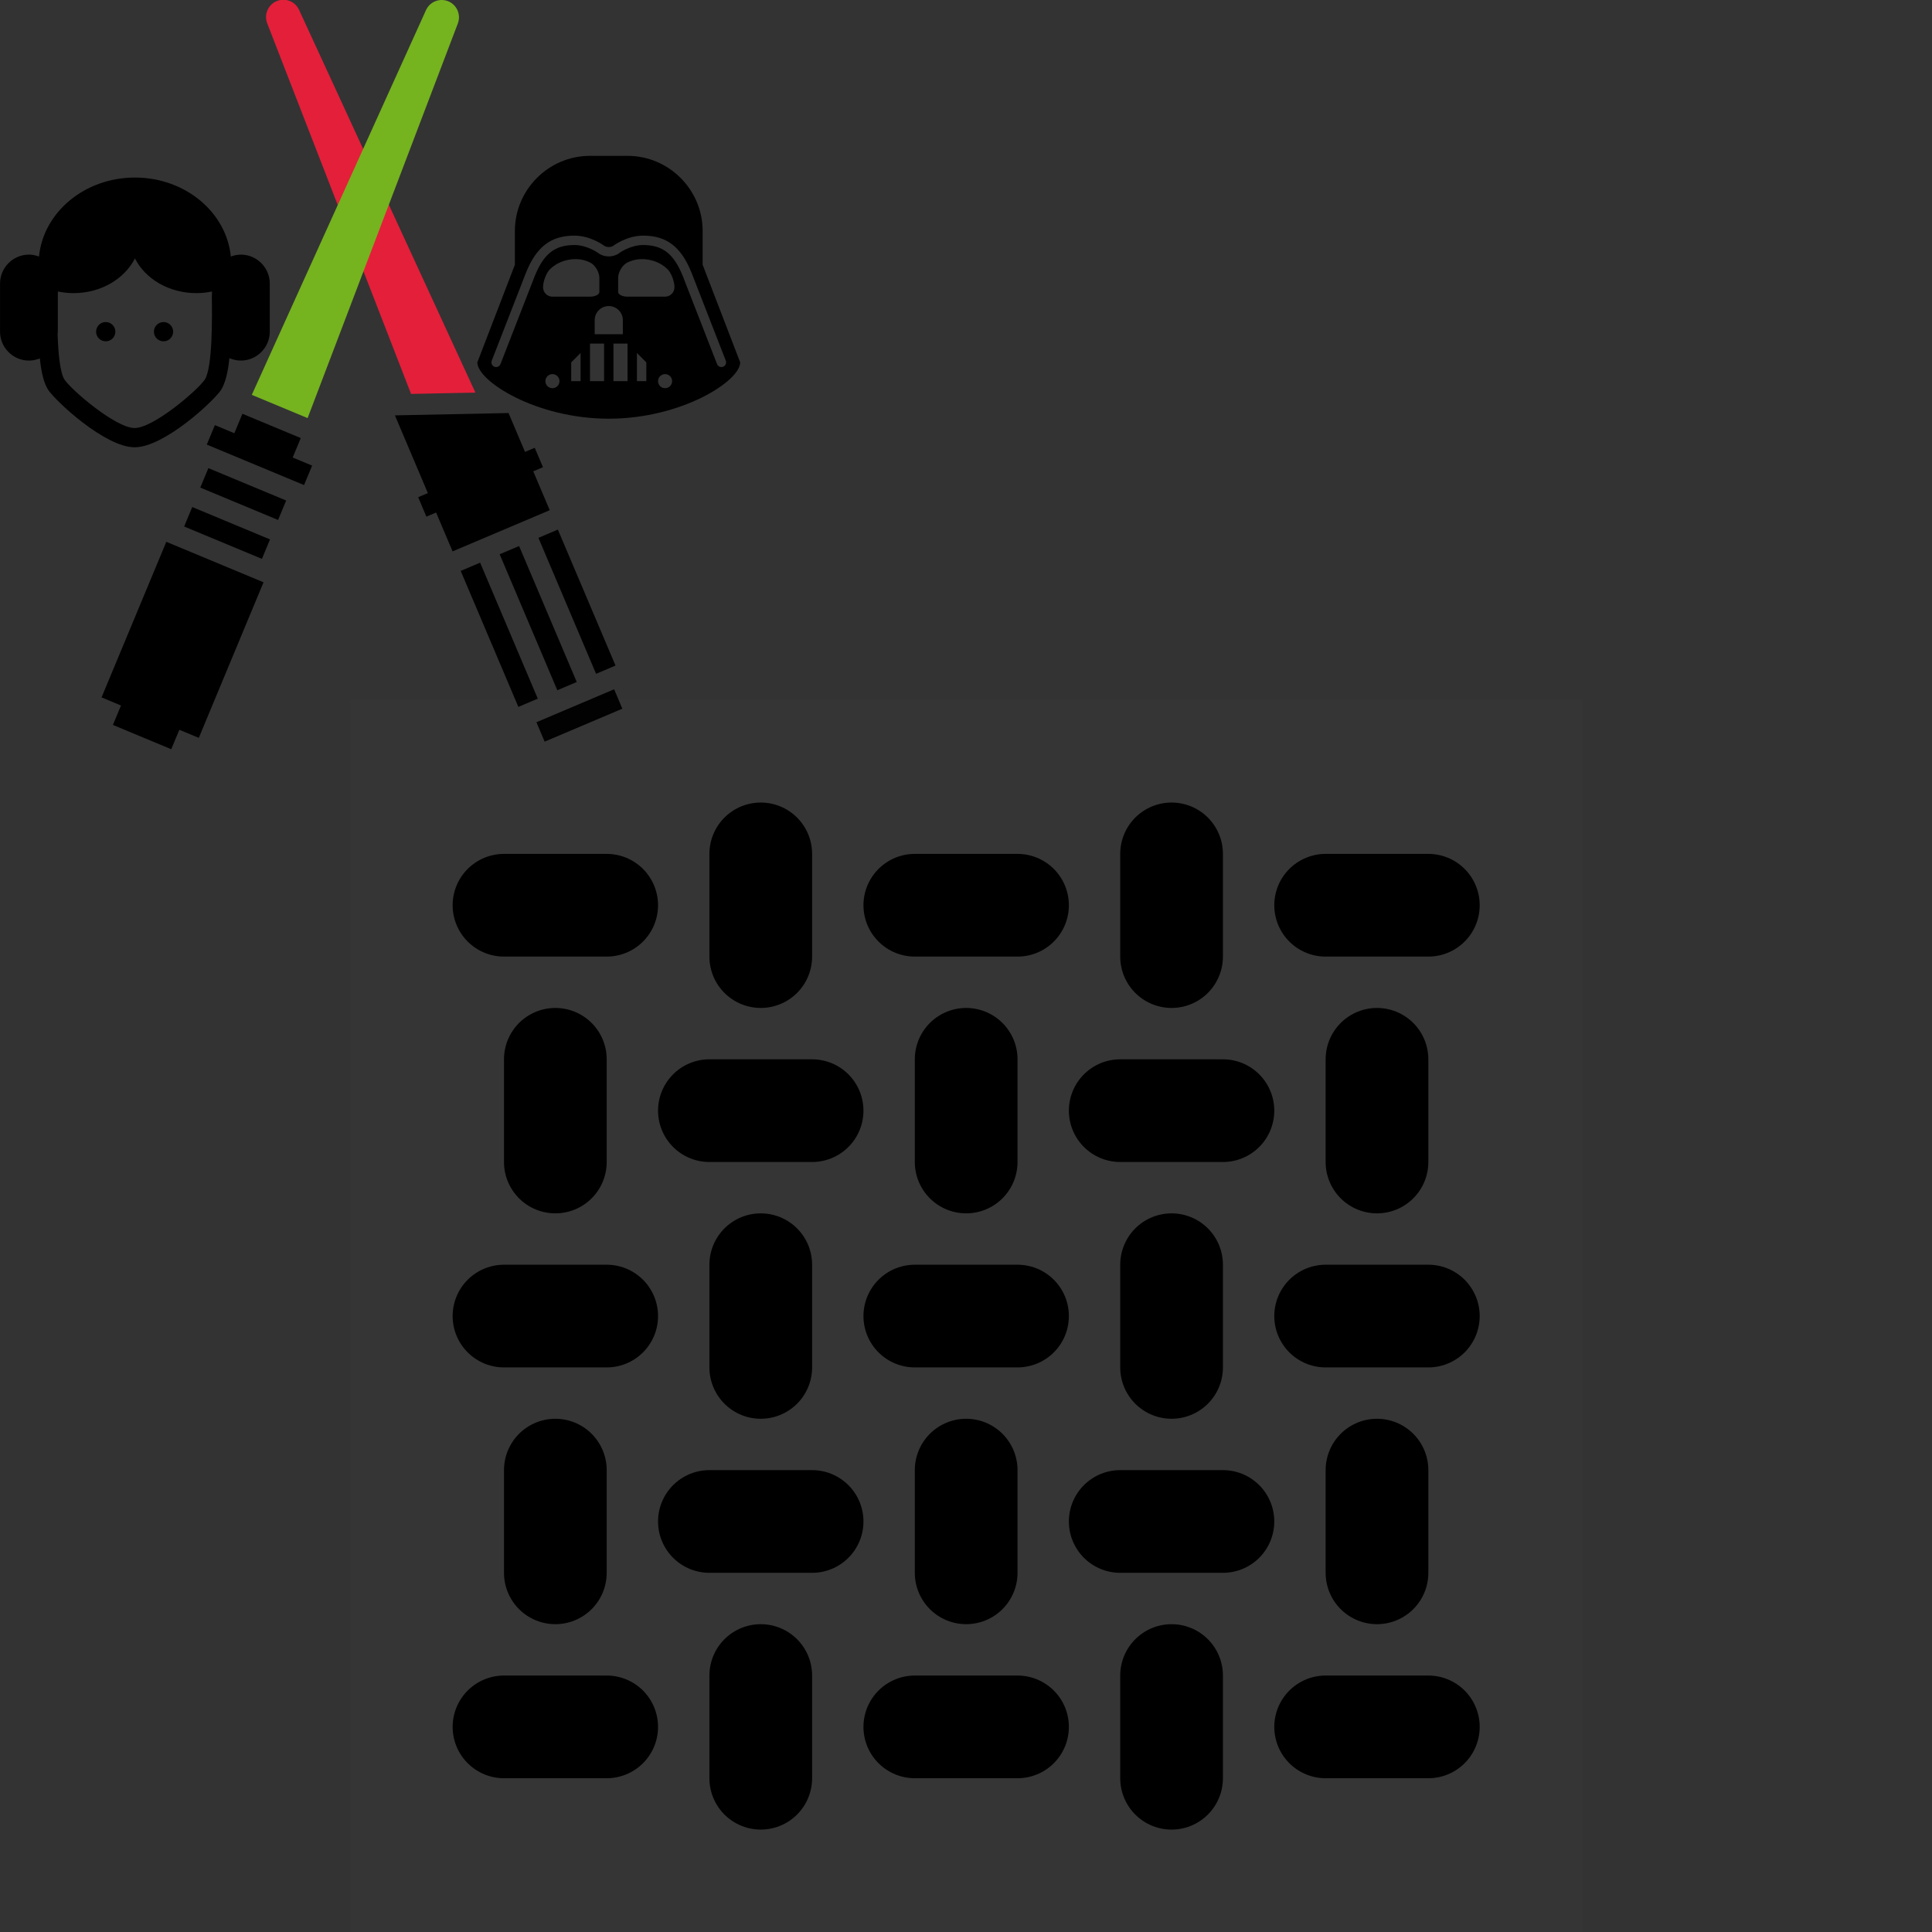 <?xml version="1.0" encoding="UTF-8" standalone="no"?>
<!-- Generator: Adobe Illustrator 17.1.0, SVG Export Plug-In . SVG Version: 6.00 Build 0)  -->

<svg
   version="1.1"
   id="Capa_1"
   x="0px"
   y="0px"
   viewBox="0 0 500 500"
   xml:space="preserve"
   sodipodi:docname="icon.svg"
   inkscape:version="1.2.2 (b0a8486541, 2022-12-01)"
   width="500"
   height="500"
   inkscape:export-filename="../icon.png"
   inkscape:export-xdpi="96"
   inkscape:export-ydpi="96"
   xmlns:inkscape="http://www.inkscape.org/namespaces/inkscape"
   xmlns:sodipodi="http://sodipodi.sourceforge.net/DTD/sodipodi-0.dtd"
   xmlns="http://www.w3.org/2000/svg"
   xmlns:svg="http://www.w3.org/2000/svg"
   xmlns:rdf="http://www.w3.org/1999/02/22-rdf-syntax-ns#"
   xmlns:cc="http://creativecommons.org/ns#"
   xmlns:dc="http://purl.org/dc/elements/1.1/"><rect x="0" y="0" width="500" height="500" fill="#333333" stroke="none"/><defs
   id="defs37" /><sodipodi:namedview
   pagecolor="#ffffff"
   bordercolor="#666666"
   borderopacity="1"
   objecttolerance="10"
   gridtolerance="10"
   guidetolerance="10"
   inkscape:pageopacity="0"
   inkscape:pageshadow="2"
   inkscape:window-width="2560"
   inkscape:window-height="1403"
   id="namedview35"
   showgrid="false"
   inkscape:zoom="0.93160555"
   inkscape:cx="35.422717"
   inkscape:cy="290.35894"
   inkscape:window-x="0"
   inkscape:window-y="0"
   inkscape:window-maximized="1"
   inkscape:current-layer="Capa_1"
   inkscape:pagecheckerboard="0"
   inkscape:showpageshadow="2"
   inkscape:deskcolor="#d1d1d1" />

<g
   id="g4"
   transform="translate(0,47.415)">
</g>
<g
   id="g6"
   transform="translate(0,47.415)">
</g>
<g
   id="g8"
   transform="translate(0,47.415)">
</g>
<g
   id="g10"
   transform="translate(0,47.415)">
</g>
<g
   id="g12"
   transform="translate(0,47.415)">
</g>
<g
   id="g14"
   transform="translate(0,47.415)">
</g>
<g
   id="g16"
   transform="translate(0,47.415)">
</g>
<g
   id="g18"
   transform="translate(0,47.415)">
</g>
<g
   id="g20"
   transform="translate(0,47.415)">
</g>
<g
   id="g22"
   transform="translate(0,47.415)">
</g>
<g
   id="g24"
   transform="translate(0,47.415)">
</g>
<g
   id="g26"
   transform="translate(0,47.415)">
</g>
<g
   id="g28"
   transform="translate(0,47.415)">
</g>
<g
   id="g30"
   transform="translate(0,47.415)">
</g>
<g
   id="g32"
   transform="translate(0,47.415)">
</g>
<g
   id="g4184"
   transform="matrix(3.648,0,0,3.648,-6.643,-10.59)"><g
     id="g3947"
     transform="matrix(-0.927,-0.375,-0.375,0.927,60.108,18.237)"><path
       d="M 41.59,0.387 C 41.125,-0.107 40.348,-0.131 39.856,0.334 L 18.074,20.816 22.27,22.614 41.59,2.069 c 0.44,-0.469 0.446,-1.207 0,-1.682"
       id="path3922"
       inkscape:connector-curvature="0"
       style="fill:#e41f3a" /><polygon
       points="22.762,24.454 15.351,21.278 13.233,23.396 12.704,22.866 11.645,23.925 12.175,24.454 10.057,26.572 15.351,31.865 17.468,29.748 17.998,30.277 19.056,29.217 18.527,28.689 "
       id="polygon3924" /><rect
       x="5.074"
       y="26.625"
       transform="matrix(0.707,0.707,-0.707,0.707,24.243,5.22)"
       width="1.498"
       height="10.48"
       id="rect3926" /><rect
       x="7.192"
       y="28.742"
       transform="matrix(0.707,0.707,-0.707,0.707,26.355,4.338)"
       width="1.497"
       height="10.48"
       id="rect3928" /><rect
       x="9.309"
       y="30.859"
       transform="matrix(-0.707,-0.707,0.707,-0.707,-8.349,68.742)"
       width="1.497"
       height="10.481"
       id="rect3930" /><rect
       x="-0.348"
       y="38.528"
       transform="matrix(-0.707,-0.707,0.707,-0.707,-23.251,68.922)"
       width="5.989"
       height="1.496"
       id="rect3932" /></g><g
     transform="rotate(-22.4,44.258,21.718)"
     id="g160"><path
       style="fill:#75b31f"
       inkscape:connector-curvature="0"
       d="M 41.591,0.386 C 41.126,-0.107 40.352,-0.131 39.859,0.333 L 18.033,20.857 21.066,23.89 41.591,2.065 c 0.437,-0.468 0.445,-1.205 0,-1.679"
       id="path2-3" /><polygon
       points="4.227,40.866 5.284,41.922 13.736,33.468 8.454,28.185 0,36.639 1.057,37.696 0,38.751 3.17,41.922 "
       id="polygon4" /><rect
       x="9.693"
       y="28.494"
       transform="matrix(-0.707,-0.707,0.707,-0.707,0.971,58.886)"
       width="5.977"
       height="1.495"
       id="rect6" /><rect
       x="11.805"
       y="26.38"
       transform="matrix(-0.707,-0.707,0.707,-0.707,6.07,56.77)"
       width="5.978"
       height="1.495"
       id="rect8" /><polygon
       points="13.737,22.902 19.021,28.185 20.078,27.128 19.021,26.072 20.078,25.015 16.907,21.845 15.851,22.902 14.794,21.845 "
       id="polygon10" /></g><g
     transform="matrix(1.048,0,0,1.048,25.945,10.131)"
     id="g4070"><path
       inkscape:connector-curvature="0"
       d="m -15.862,14.904 c -0.36,0 -0.652,0.292 -0.652,0.652 0,0.36 0.292,0.652 0.652,0.652 0.36,0 0.652,-0.292 0.652,-0.652 0,-0.36 -0.292,-0.652 -0.652,-0.652"
       id="path4033"
       style="stroke-width:0.435" /><path
       inkscape:connector-curvature="0"
       d="m -11.949,14.904 c -0.36,0 -0.652,0.292 -0.652,0.652 0,0.36 0.292,0.652 0.652,0.652 0.36,0 0.652,-0.292 0.652,-0.652 0,-0.36 -0.292,-0.652 -0.652,-0.652"
       id="path4035"
       style="stroke-width:0.435" /><path
       inkscape:connector-curvature="0"
       d="m -6.713,10.339 c -0.24,0 -0.468,0.05 -0.681,0.13 -0.294,-2.996 -3.086,-5.347 -6.492,-5.347 -3.406,0 -6.198,2.351 -6.493,5.347 -0.213,-0.08 -0.44,-0.13 -0.681,-0.13 -1.076,0 -1.956,0.88 -1.956,1.956 v 3.261 c 0,1.076 0.88,1.956 1.956,1.956 0.261,0 0.51,-0.054 0.739,-0.148 0.106,1.016 0.283,1.676 0.546,2.104 0.503,0.778 3.864,3.913 5.869,3.913 2.006,0 5.368,-3.138 5.855,-3.89 0.273,-0.445 0.455,-1.116 0.562,-2.143 0.239,0.103 0.5,0.163 0.776,0.163 1.076,0 1.956,-0.88 1.956,-1.956 v -3.261 c 0,-1.076 -0.88,-1.956 -1.956,-1.956 m -2.433,8.445 c -0.45,0.696 -3.468,3.294 -4.759,3.294 -1.292,0 -4.309,-2.598 -4.757,-3.291 -0.298,-0.486 -0.415,-1.791 -0.457,-3.078 0.004,-0.051 0.016,-0.1 0.016,-0.153 v -2.609 c 0,-0.037 0.005,-0.073 0.006,-0.11 0.338,0.07 0.69,0.11 1.053,0.11 1.862,0 3.459,-0.968 4.159,-2.351 0.7,1.383 2.297,2.351 4.158,2.351 0.363,0 0.715,-0.04 1.053,-0.11 8.688e-4,0.037 0.006,0.073 0.006,0.11 0,0.072 -0.008,0.142 -0.011,0.214 0.019,1.348 0.059,4.767 -0.466,5.622"
       id="path4037"
       style="stroke-width:0.435" /></g><g
     transform="matrix(0.444,0,0,0.444,42.22,34.618)"
     id="g4144"><path
       inkscape:connector-curvature="0"
       d="m 21.28,-29.129 v -5.4 c 0,-6.6 -5.4,-12 -12,-12 h -6 c -6.601,0 -12,5.4 -12,12 v 5.4 l -6,15.6 c 0,3 9.401,9 21,9 11.598,0 21,-6 21,-9 z M -2.72,-9.404 c -0.622,0 -1.125,-0.503 -1.125,-1.125 0,-0.622 0.503,-1.125 1.125,-1.125 0.622,0 1.125,0.503 1.125,1.125 0,0.622 -0.503,1.125 -1.125,1.125 m -1.5,-16.125 c 0,-0.825 0.416,-2.031 0.925,-2.68 0,0 1.426,-1.82 4.325,-1.82 1.471,0 2.497,0.676 2.497,0.676 0.688,0.453 1.253,1.499 1.253,2.324 v 2.25 c 0,0.413 -0.675,0.75 -1.5,0.75 h -6 c -0.825,0 -1.5,-0.675 -1.5,-1.5 m 6,15 H 0.28 v -3 l 1.5,-1.5 z m 3.75,0 h -2.25 v -6 h 2.25 z m -1.5,-7.5 v -2.25 c 0,-1.243 1.008,-2.25 2.25,-2.25 1.243,0 2.25,1.007 2.25,2.25 v 2.25 z m 5.25,7.5 h -2.25 v -6 h 2.25 z m 3,0 h -1.5 v -4.5 l 1.5,1.5 z m 3,1.125 c -0.622,0 -1.125,-0.503 -1.125,-1.125 0,-0.622 0.503,-1.125 1.125,-1.125 0.622,0 1.125,0.503 1.125,1.125 0,0.622 -0.503,1.125 -1.125,1.125 m 0,-14.625 H 9.28 c -0.825,0 -1.5,-0.337 -1.5,-0.75 v -2.25 c 0,-0.825 0.563,-1.871 1.253,-2.324 0,0 1.025,-0.676 2.497,-0.676 2.899,0 4.325,1.82 4.325,1.82 0.509,0.649 0.925,1.855 0.925,2.68 0,0.825 -0.675,1.5 -1.5,1.5 m 9.271,11.199 c -0.088,0.034 -0.18,0.051 -0.271,0.051 -0.3,0 -0.584,-0.182 -0.698,-0.478 l -5.455,-14.012 c -1.442,-3.604 -3.225,-5.011 -6.357,-5.011 -2.079,0 -3.822,1.289 -3.84,1.303 -0.925,0.694 -2.374,0.691 -3.3,0 -0.015,-0.014 -1.775,-1.303 -3.839,-1.303 -3.132,0 -4.916,1.407 -6.36,5.017 l -5.452,14.006 c -0.15,0.386 -0.588,0.577 -0.972,0.427 -0.386,-0.149 -0.577,-0.584 -0.426,-0.972 l 5.454,-14.011 c 1.673,-4.184 3.992,-5.967 7.755,-5.967 2.574,0 4.652,1.537 4.739,1.601 0.393,0.296 1.107,0.296 1.499,0 0.088,-0.064 2.167,-1.601 4.74,-1.601 3.763,0 6.081,1.783 7.753,5.961 l 5.457,14.017 c 0.151,0.388 -0.04,0.823 -0.427,0.972"
       id="path4119" /></g></g><g
   id="g1345"
   transform="matrix(1.105,0,0,1.105,-50.43,-43.696)"><rect
     fill="#ffffff"
     fill-opacity="0.01"
     height="288.653"
     width="288.653"
     id="rect1027"
     x="127.594"
     y="203.449"
     style="stroke-width:6.014" /><path
     d="m 163.676,251.558 h 24.054"
     stroke="#000000"
     stroke-linecap="round"
     stroke-linejoin="round"
     stroke-width="24.054"
     id="path1029" /><path
     d="m 211.784,299.667 h 24.054"
     stroke="#000000"
     stroke-linecap="round"
     stroke-linejoin="round"
     stroke-width="24.054"
     id="path1031" /><path
     d="m 223.812,239.531 v 24.054"
     stroke="#000000"
     stroke-linecap="round"
     stroke-linejoin="round"
     stroke-width="24.054"
     id="path1033" /><path
     d="m 175.703,287.639 v 24.054"
     stroke="#000000"
     stroke-linecap="round"
     stroke-linejoin="round"
     stroke-width="24.054"
     id="path1035" /><path
     d="M 259.893,251.558 H 283.948"
     stroke="#000000"
     stroke-linecap="round"
     stroke-linejoin="round"
     stroke-width="24.054"
     id="path1037" /><path
     d="m 308.002,299.667 h 24.054"
     stroke="#000000"
     stroke-linecap="round"
     stroke-linejoin="round"
     stroke-width="24.054"
     id="path1039" /><path
     d="m 320.029,239.531 v 24.054"
     stroke="#000000"
     stroke-linecap="round"
     stroke-linejoin="round"
     stroke-width="24.054"
     id="path1041" /><path
     d="m 271.921,287.639 v 24.054"
     stroke="#000000"
     stroke-linecap="round"
     stroke-linejoin="round"
     stroke-width="24.054"
     id="path1043" /><path
     d="m 356.111,251.558 h 24.054"
     stroke="#000000"
     stroke-linecap="round"
     stroke-linejoin="round"
     stroke-width="24.054"
     id="path1045" /><path
     d="m 368.138,287.639 v 24.054"
     stroke="#000000"
     stroke-linecap="round"
     stroke-linejoin="round"
     stroke-width="24.054"
     id="path1047" /><path
     d="m 163.676,347.776 h 24.054"
     stroke="#000000"
     stroke-linecap="round"
     stroke-linejoin="round"
     stroke-width="24.054"
     id="path1049" /><path
     d="m 211.784,395.884 h 24.054"
     stroke="#000000"
     stroke-linecap="round"
     stroke-linejoin="round"
     stroke-width="24.054"
     id="path1051" /><path
     d="m 223.812,335.748 v 24.054"
     stroke="#000000"
     stroke-linecap="round"
     stroke-linejoin="round"
     stroke-width="24.054"
     id="path1053" /><path
     d="m 175.703,383.857 v 24.054"
     stroke="#000000"
     stroke-linecap="round"
     stroke-linejoin="round"
     stroke-width="24.054"
     id="path1055" /><path
     d="M 259.893,347.776 H 283.948"
     stroke="#000000"
     stroke-linecap="round"
     stroke-linejoin="round"
     stroke-width="24.054"
     id="path1057" /><path
     d="m 308.002,395.884 h 24.054"
     stroke="#000000"
     stroke-linecap="round"
     stroke-linejoin="round"
     stroke-width="24.054"
     id="path1059" /><path
     d="m 320.029,335.748 v 24.054"
     stroke="#000000"
     stroke-linecap="round"
     stroke-linejoin="round"
     stroke-width="24.054"
     id="path1061" /><path
     d="m 271.921,383.857 v 24.054"
     stroke="#000000"
     stroke-linecap="round"
     stroke-linejoin="round"
     stroke-width="24.054"
     id="path1063" /><path
     d="m 356.111,347.776 h 24.054"
     stroke="#000000"
     stroke-linecap="round"
     stroke-linejoin="round"
     stroke-width="24.054"
     id="path1065" /><path
     d="m 368.138,383.857 v 24.054"
     stroke="#000000"
     stroke-linecap="round"
     stroke-linejoin="round"
     stroke-width="24.054"
     id="path1067" /><path
     d="m 163.676,443.993 h 24.054"
     stroke="#000000"
     stroke-linecap="round"
     stroke-linejoin="round"
     stroke-width="24.054"
     id="path1069" /><path
     d="m 223.812,431.966 v 24.054"
     stroke="#000000"
     stroke-linecap="round"
     stroke-linejoin="round"
     stroke-width="24.054"
     id="path1071" /><path
     d="M 259.893,443.993 H 283.948"
     stroke="#000000"
     stroke-linecap="round"
     stroke-linejoin="round"
     stroke-width="24.054"
     id="path1073" /><path
     d="m 320.029,431.966 v 24.054"
     stroke="#000000"
     stroke-linecap="round"
     stroke-linejoin="round"
     stroke-width="24.054"
     id="path1075" /><path
     d="m 356.111,443.993 h 24.054"
     stroke="#000000"
     stroke-linecap="round"
     stroke-linejoin="round"
     stroke-width="24.054"
     id="path1077" /></g></svg>
